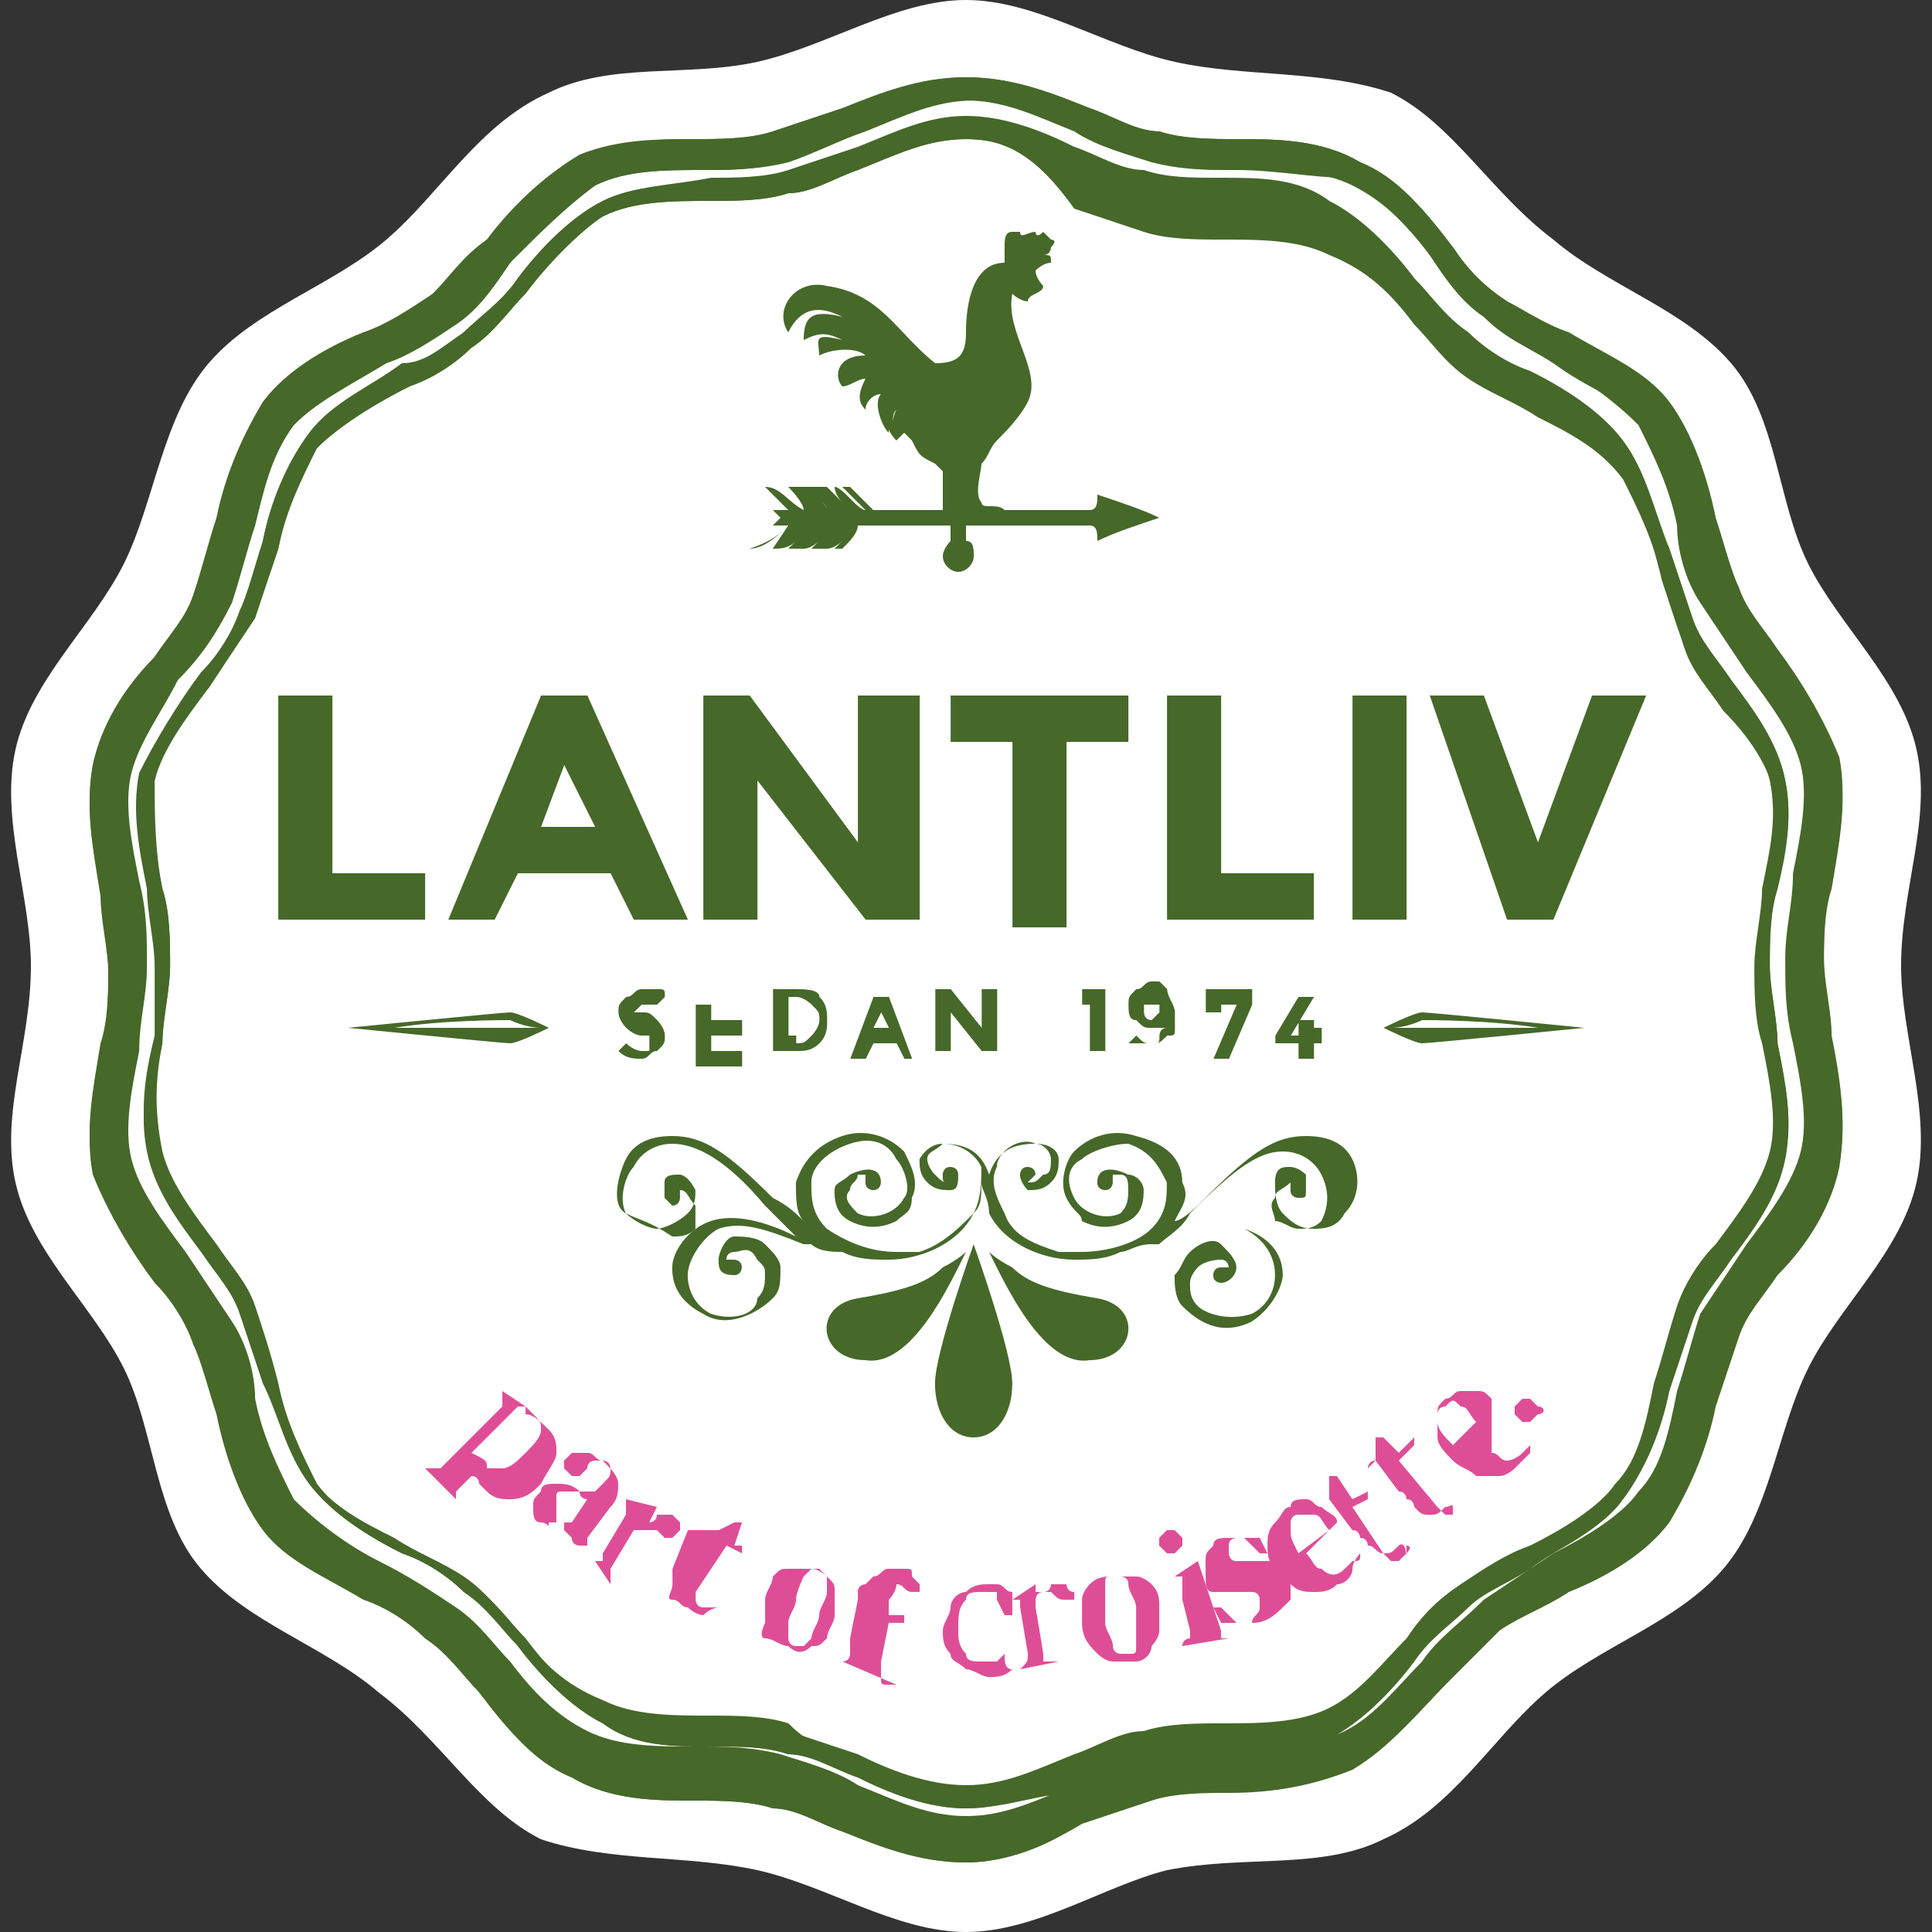 <svg width="40" height="40" viewBox="0 0 40 40" fill="none" xmlns="http://www.w3.org/2000/svg">
<rect x="0" y="0" width="40" height="40" fill="#333333" stroke="none"/>
<g clip-path="url(#clip0_2703_132)">
<path d="M20 40C18.56 40 17.12 39.04 15.68 38.72C14.24 38.4 12.64 38.56 11.2 38.08C9.92 37.44 9.12 36 7.84 35.04C6.72 34.08 5.12 33.6 4.16 32.48C3.2 31.36 3.2 29.6 2.56 28.32C1.92 27.04 0.64 25.92 0.32 24.48C6.87446e-05 23.04 0.64 21.6 0.64 20C0.64 18.56 6.87446e-05 16.96 0.32 15.52C0.64 14.08 1.92 12.96 2.56 11.68C3.2 10.4 3.36 8.64 4.32 7.52C5.28 6.4 6.88 5.92 8 4.96C9.12 4 9.92 2.56 11.36 1.92C12.64 1.28 14.24 1.6 15.68 1.28C17.12 0.96 18.56 0 20 0C21.44 0 22.88 0.96 24.32 1.28C25.76 1.6 27.36 1.44 28.8 1.92C30.08 2.56 30.88 4 32.16 4.96C33.28 5.92 34.88 6.4 35.84 7.52C36.8 8.64 36.8 10.4 37.44 11.68C38.08 12.96 39.36 14.08 39.68 15.52C40 16.96 39.36 18.4 39.36 20C39.36 21.44 40 23.04 39.68 24.48C39.36 25.92 38.08 27.04 37.44 28.32C36.8 29.6 36.64 31.36 35.68 32.48C34.72 33.6 33.12 34.08 32 35.04C30.88 36 30.08 37.44 28.64 38.08C27.36 38.72 25.76 38.4 24.16 38.72C22.88 39.04 21.44 40 20 40Z" fill="white"/>
<path d="M20.002 38.56C19.042 38.56 18.242 38.24 17.442 37.92C16.962 37.76 16.482 37.44 16.002 37.44C15.522 37.28 14.882 37.28 14.402 37.28C13.602 37.28 12.642 37.28 11.842 36.8C11.042 36.48 10.402 35.68 9.922 35.04C9.602 34.72 9.282 34.24 8.802 33.92C8.482 33.6 8.002 33.28 7.522 33.12C6.722 32.64 5.922 32.32 5.442 31.68C4.962 31.04 4.642 30.08 4.482 29.28C4.322 28.8 4.162 28.16 4.002 27.84C3.842 27.36 3.522 26.88 3.202 26.56C2.722 25.92 2.242 25.12 1.922 24.32C1.762 23.52 1.922 22.56 2.082 21.76C2.242 21.28 2.242 20.64 2.242 20.16C2.242 19.68 2.082 19.04 2.082 18.56C1.922 17.6 1.762 16.64 1.922 15.84C2.082 15.04 2.722 14.24 3.202 13.6C3.522 13.12 3.842 12.8 4.002 12.32C4.162 11.84 4.322 11.2 4.482 10.72C4.642 9.92 4.962 9.12 5.442 8.32C5.922 7.68 6.722 7.2 7.522 6.88C8.002 6.72 8.482 6.4 8.962 6.08C9.282 5.76 9.602 5.28 10.082 4.96C10.562 4.32 11.202 3.68 12.002 3.2C12.802 2.88 13.602 2.88 14.402 2.88C14.882 2.88 15.522 2.88 16.002 2.72C16.482 2.56 16.962 2.4 17.442 2.24C18.242 1.92 19.042 1.6 20.002 1.6C20.962 1.6 21.762 1.92 22.562 2.24C23.042 2.4 23.522 2.72 24.002 2.72C24.482 2.88 25.122 2.88 25.602 2.88C26.402 2.88 27.362 2.88 28.162 3.36C28.962 3.68 29.602 4.48 30.082 5.12C30.402 5.6 30.722 5.92 31.202 6.24C31.522 6.4 32.002 6.72 32.482 6.88C33.282 7.36 34.082 7.68 34.562 8.32C35.042 8.96 35.362 9.92 35.522 10.72C35.682 11.2 35.842 11.84 36.002 12.16C36.162 12.64 36.482 12.96 36.802 13.44C37.282 14.08 37.762 14.88 38.082 15.68C38.242 16.48 38.082 17.44 37.922 18.24C37.762 18.72 37.762 19.36 37.762 19.84C37.762 20.32 37.922 20.96 37.922 21.44C38.082 22.24 38.242 23.2 38.082 24C37.922 24.8 37.282 25.6 36.802 26.24C36.482 26.72 36.162 27.04 36.002 27.52C35.842 28 35.682 28.48 35.522 28.96C35.362 29.76 35.042 30.56 34.562 31.36C34.082 32 33.282 32.48 32.482 32.8C32.002 33.12 31.522 33.28 31.202 33.6C30.882 33.92 30.402 34.4 30.082 34.72C29.442 35.36 28.962 36 28.162 36.48C27.362 36.8 26.562 36.96 25.602 36.96C25.122 36.96 24.482 36.96 24.002 37.12C23.522 37.28 23.042 37.44 22.562 37.6C21.762 38.24 20.802 38.56 20.002 38.56ZM9.442 33.28C9.922 33.6 10.242 34.08 10.562 34.4C11.042 35.04 11.522 35.52 12.162 35.84C12.802 36.16 13.602 36.16 14.402 36.16C15.042 36.16 15.522 36.16 16.162 36.32C16.642 36.48 17.282 36.64 17.762 36.96C18.562 37.28 19.202 37.6 20.002 37.6C20.802 37.6 21.442 37.28 22.242 36.96C22.722 36.8 23.362 36.48 23.842 36.32C24.482 36.16 24.962 36.16 25.602 36.16C26.402 36.16 27.202 36.16 27.842 35.84C28.482 35.52 28.962 34.88 29.442 34.4C29.762 33.92 30.242 33.6 30.722 33.12C31.202 32.8 31.682 32.48 32.162 32.16C32.802 31.84 33.602 31.36 33.922 30.88C34.402 30.4 34.562 29.6 34.722 28.8C34.882 28.32 35.042 27.68 35.202 27.2C35.522 26.72 35.842 26.24 36.162 25.76C36.642 25.12 37.122 24.48 37.282 23.84C37.442 23.2 37.282 22.4 37.122 21.6C36.962 20.96 36.962 20.48 36.962 19.84C36.962 19.2 37.122 18.72 37.122 18.08C37.282 17.28 37.442 16.48 37.282 15.84C37.122 15.2 36.642 14.56 36.162 13.92C35.842 13.44 35.522 12.96 35.202 12.48C34.882 12 34.722 11.36 34.722 10.88C34.562 10.08 34.242 9.44 33.922 8.8C33.442 8.32 32.802 7.84 32.162 7.52C31.682 7.2 31.202 7.04 30.722 6.56C30.242 6.24 29.922 5.76 29.602 5.28C29.122 4.64 28.642 4.16 28.002 3.84C27.362 3.52 26.562 3.52 25.762 3.52C25.122 3.52 24.642 3.52 24.002 3.36C23.522 3.2 22.882 3.04 22.402 2.72C21.762 2.4 20.962 2.08 20.162 2.08C19.362 2.08 18.722 2.4 17.922 2.72C17.442 2.88 16.802 3.2 16.322 3.36C15.682 3.52 15.042 3.52 14.562 3.52C13.762 3.52 12.962 3.52 12.322 3.84C11.682 4.32 11.202 4.8 10.562 5.44C10.242 5.92 9.922 6.4 9.442 6.72C8.962 7.04 8.482 7.36 8.002 7.52C7.202 8 6.562 8.32 6.082 8.8C5.602 9.44 5.442 10.24 5.282 10.88C5.122 11.36 4.962 12 4.802 12.48C4.482 13.12 4.162 13.6 3.682 14.08C3.362 14.72 2.882 15.36 2.722 16C2.562 16.64 2.722 17.44 2.882 18.24C3.042 18.88 3.042 19.36 3.042 20C3.042 20.64 2.882 21.12 2.882 21.76C2.722 22.56 2.562 23.36 2.722 24C2.882 24.64 3.362 25.28 3.842 25.92C4.162 26.4 4.482 26.88 4.802 27.36C5.122 27.84 5.282 28.48 5.282 28.96C5.442 29.76 5.762 30.4 6.082 31.04C6.562 31.52 7.202 32 7.842 32.32C8.482 32.64 8.962 32.96 9.442 33.28ZM20.002 37.44C19.202 37.44 18.402 37.12 17.762 36.8C17.282 36.64 16.802 36.32 16.322 36.32C15.842 36.16 15.362 36.16 14.722 36.16C13.922 36.16 13.122 36.16 12.482 35.68C11.842 35.36 11.202 34.72 10.722 34.08C10.402 33.76 10.082 33.28 9.602 32.96C9.282 32.64 8.802 32.32 8.322 32.16C7.682 31.84 6.882 31.36 6.402 30.72C5.922 30.08 5.762 29.28 5.442 28.48C5.282 28 5.122 27.52 4.962 27.04C4.802 26.56 4.482 26.24 4.162 25.76C3.682 25.12 3.202 24.48 3.042 23.68C2.882 22.88 3.042 22.08 3.202 21.44C3.202 20.96 3.202 20.48 3.202 20C3.202 19.52 3.042 18.88 3.042 18.4C2.882 17.6 2.722 16.8 2.882 16C3.202 15.36 3.682 14.56 4.162 13.92C4.482 13.6 4.802 13.12 4.962 12.64C5.122 12.32 5.282 11.68 5.442 11.2C5.602 10.4 5.922 9.6 6.402 8.96C6.882 8.32 7.682 8 8.322 7.52C8.802 7.52 9.122 7.2 9.602 6.88C9.922 6.56 10.402 6.24 10.722 5.76C11.202 5.12 11.842 4.48 12.482 4.16C13.122 3.84 13.922 3.84 14.722 3.68C15.202 3.68 15.842 3.68 16.322 3.52C16.802 3.36 17.282 3.2 17.762 3.04C18.562 2.72 19.202 2.4 20.002 2.4C20.802 2.4 21.602 2.72 22.242 3.04C22.722 3.2 23.202 3.52 23.682 3.52C24.162 3.68 24.642 3.68 25.282 3.68C26.082 3.68 26.882 3.68 27.522 4.16C28.162 4.48 28.802 5.12 29.282 5.76C29.602 6.08 29.922 6.56 30.402 6.88C30.722 7.2 31.202 7.52 31.682 7.68C32.322 8 33.122 8.48 33.602 9.12C34.082 9.76 34.242 10.56 34.562 11.36C34.722 11.84 34.882 12.32 35.042 12.8C35.202 13.28 35.522 13.6 35.842 14.08C36.322 14.72 36.802 15.36 36.962 16.16C37.122 16.96 36.962 17.76 36.802 18.4C36.642 18.88 36.642 19.52 36.642 20C36.642 20.48 36.802 21.12 36.802 21.6C36.962 22.4 37.122 23.2 36.962 24C36.802 24.8 36.322 25.44 35.842 26.08C35.522 26.56 35.202 26.88 35.042 27.36C34.882 27.84 34.722 28.32 34.562 28.8C34.402 29.6 34.082 30.4 33.602 31.04C33.122 31.68 32.322 32 31.682 32.48C31.202 32.8 30.722 32.96 30.402 33.28C30.082 33.6 29.602 33.92 29.282 34.4C28.802 35.04 28.162 35.68 27.522 36C26.882 36.32 26.082 36.32 25.282 36.48C24.802 36.48 24.162 36.48 23.682 36.64C23.202 36.8 22.722 36.96 22.242 37.12C21.602 37.12 20.802 37.44 20.002 37.44ZM9.762 32.8C10.242 33.12 10.562 33.6 10.882 33.92C11.362 34.56 11.842 35.04 12.482 35.36C13.122 35.68 13.922 35.68 14.722 35.68C15.202 35.68 15.842 35.68 16.322 35.84C16.802 36 17.282 36.16 17.762 36.32C18.402 36.64 19.202 36.96 20.002 36.96C20.802 36.96 21.442 36.64 22.242 36.32C22.722 36.16 23.202 35.84 23.682 35.84C24.162 35.68 24.802 35.68 25.282 35.68C26.082 35.68 26.882 35.68 27.522 35.36C28.162 35.04 28.642 34.4 29.122 33.92C29.442 33.44 29.762 33.12 30.242 32.8C30.722 32.48 31.202 32.16 31.682 32C32.322 31.68 33.122 31.2 33.442 30.72C33.922 30.24 34.082 29.44 34.242 28.64C34.402 28.16 34.562 27.52 34.722 27.04C34.882 26.56 35.202 26.08 35.522 25.76C36.002 25.12 36.482 24.48 36.642 23.84C36.802 23.2 36.642 22.4 36.482 21.6C36.322 21.12 36.322 20.48 36.322 20C36.322 19.52 36.482 18.88 36.482 18.4C36.642 17.6 36.802 16.96 36.642 16.16C36.482 15.52 36.002 14.88 35.522 14.24C35.202 13.76 34.882 13.44 34.722 12.96C34.562 12.48 34.402 12 34.242 11.36C34.082 10.56 33.762 9.92 33.442 9.28C32.962 8.64 32.322 8.32 31.682 8C31.202 7.68 30.722 7.52 30.242 7.2C29.762 6.88 29.442 6.4 29.122 6.08C28.642 5.44 28.162 4.96 27.522 4.64C26.882 4.32 26.082 4.32 25.282 4.32C24.802 4.32 24.162 4.32 23.682 4.16C23.202 4 22.722 3.84 22.242 3.68C21.442 3.2 20.802 2.88 20.002 2.88C19.202 2.88 18.562 3.2 17.762 3.52C17.282 3.68 16.802 4 16.322 4C15.842 4.16 15.202 4.16 14.722 4.16C13.922 4.16 13.122 4.16 12.482 4.48C12.002 4.8 11.362 5.44 10.882 6.08C10.562 6.4 10.242 6.88 9.762 7.2C9.442 7.52 8.962 7.84 8.482 8C7.842 8.32 7.042 8.8 6.562 9.28C6.242 9.92 5.922 10.56 5.762 11.36C5.602 11.84 5.442 12.32 5.282 12.8C4.962 13.28 4.642 13.76 4.322 14.24C3.842 14.88 3.362 15.52 3.202 16.16C3.202 16.8 3.202 17.6 3.362 18.4C3.522 18.88 3.522 19.52 3.522 20C3.522 20.48 3.362 21.12 3.362 21.6C3.202 22.4 3.202 23.04 3.362 23.84C3.522 24.48 4.002 25.12 4.482 25.76C4.802 26.24 5.122 26.56 5.282 27.04C5.442 27.52 5.602 28 5.762 28.64C5.922 29.44 6.242 30.08 6.562 30.72C7.042 31.36 7.682 31.68 8.322 32C8.802 32.16 9.282 32.48 9.762 32.8Z" fill="#466829"/>
<path d="M20.002 38.56C19.042 38.56 18.242 38.24 17.442 37.92C16.962 37.76 16.482 37.44 16.002 37.44C15.522 37.28 14.882 37.28 14.402 37.28C13.602 37.28 12.642 37.28 11.842 36.8C11.042 36.48 10.562 35.84 9.922 35.04C9.602 34.56 9.282 34.24 8.802 33.92C8.482 33.6 8.002 33.28 7.522 32.96C6.722 32.48 5.922 32.16 5.442 31.52C4.962 30.88 4.642 30.08 4.482 29.12C4.322 28.64 4.162 28 4.002 27.52C3.842 27.2 3.522 26.72 3.202 26.4C2.722 25.76 2.242 24.96 1.922 24.16C1.762 23.36 1.922 22.56 2.082 21.6C2.242 21.12 2.242 20.48 2.242 20C2.242 19.52 2.082 18.88 2.082 18.4C1.922 17.6 1.762 16.8 1.922 15.84C2.082 15.04 2.562 14.24 3.202 13.6C3.522 13.12 3.842 12.8 4.002 12.32C4.162 11.84 4.322 11.36 4.482 10.88C4.642 10.08 4.962 9.28 5.442 8.48C5.922 7.84 6.722 7.36 7.522 7.04C8.162 6.72 8.642 6.4 8.962 6.08C9.282 5.76 9.762 5.28 10.082 4.96C10.562 4.32 11.202 3.68 12.002 3.36C12.802 2.88 13.602 2.88 14.402 2.88C14.882 2.88 15.522 2.88 16.002 2.72C16.482 2.56 16.962 2.4 17.442 2.24C18.242 1.92 19.042 1.6 20.002 1.6C20.962 1.6 21.762 1.92 22.562 2.24C23.042 2.4 23.522 2.72 24.002 2.72C24.482 2.88 25.122 2.88 25.602 2.88C26.402 2.88 27.362 2.88 28.162 3.36C28.962 3.68 29.442 4.32 30.082 5.12C30.402 5.6 30.722 5.92 31.202 6.24C31.522 6.4 32.002 6.72 32.482 7.04C33.282 7.52 34.082 7.84 34.562 8.48C35.042 9.12 35.362 9.92 35.522 10.88C35.682 11.36 35.842 12 36.002 12.48C36.162 12.8 36.482 13.28 36.802 13.6C37.282 14.24 37.762 15.04 38.082 15.84C38.242 16.64 38.082 17.44 37.922 18.4C37.762 18.88 37.762 19.52 37.762 20C37.762 20.48 37.922 21.12 37.922 21.6C38.082 22.4 38.242 23.2 38.082 24.16C37.922 24.96 37.442 25.76 36.802 26.4C36.482 26.88 36.162 27.2 36.002 27.68C35.842 28.16 35.682 28.64 35.522 29.12C35.362 29.92 35.042 30.72 34.562 31.52C34.082 32.16 33.282 32.64 32.482 32.96C32.002 33.28 31.522 33.44 31.042 33.76C30.722 34.08 30.242 34.56 29.922 34.88C29.282 35.52 28.802 36.16 28.002 36.64C27.202 36.96 26.402 37.12 25.442 37.12C24.962 37.12 24.322 37.12 23.842 37.28C23.362 37.44 22.882 37.6 22.402 37.76C21.602 38.24 20.802 38.56 20.002 38.56ZM20.002 37.44C19.202 37.44 18.402 37.12 17.762 36.8C17.282 36.64 16.802 36.32 16.322 36.32C15.842 36.16 15.362 36.16 14.722 36.16C13.922 36.16 13.122 36.16 12.482 35.68C11.842 35.36 11.202 34.72 10.722 34.08C10.402 33.6 10.082 33.28 9.602 32.96C9.282 32.64 8.802 32.32 8.322 32.16C7.682 31.84 6.882 31.36 6.402 30.72C5.922 30.08 5.762 29.28 5.442 28.64C5.282 28.16 5.122 27.68 4.962 27.2C4.802 26.72 4.482 26.4 4.162 25.92C3.682 25.28 3.202 24.64 3.042 23.84C2.882 23.04 3.042 22.4 3.202 21.6C3.362 21.12 3.362 20.48 3.362 20C3.362 19.52 3.202 18.88 3.202 18.4C3.042 17.6 2.882 16.8 3.042 16.16C3.202 15.36 3.682 14.72 4.162 14.08C4.482 13.6 4.802 13.12 4.962 12.8C5.282 12.32 5.282 11.84 5.442 11.2C5.602 10.4 5.922 9.6 6.402 9.12C6.882 8.48 7.522 8.16 8.322 7.84C8.802 7.52 9.282 7.2 9.602 6.88C9.922 6.56 10.402 6.24 10.722 5.76C11.202 5.12 11.842 4.48 12.482 4.16C13.122 3.84 13.922 3.84 14.722 3.84C15.202 3.84 15.842 3.84 16.322 3.68C16.802 3.52 17.282 3.36 17.762 3.2C18.562 2.88 19.202 2.56 20.002 2.56C20.802 2.56 21.602 2.88 22.242 3.2C22.722 3.36 23.202 3.68 23.682 3.68C24.162 3.84 24.642 3.84 25.282 3.84C26.082 3.84 26.882 3.84 27.522 4.32C28.162 4.64 28.802 5.28 29.282 5.92C29.602 6.24 29.922 6.72 30.402 7.04C30.722 7.36 31.202 7.68 31.682 7.84C32.322 8.16 33.122 8.64 33.602 9.28C34.082 9.92 34.242 10.72 34.562 11.36C34.722 11.84 34.882 12.32 35.042 12.8C35.202 13.28 35.522 13.6 35.842 14.08C36.322 14.72 36.802 15.36 36.962 16.16C37.122 16.96 36.962 17.6 36.802 18.4C36.642 18.88 36.642 19.52 36.642 20C36.642 20.48 36.802 21.12 36.802 21.6C36.962 22.4 37.122 23.2 36.962 23.84C36.802 24.64 36.322 25.28 35.842 25.92C35.522 26.4 35.202 26.72 35.042 27.2C34.882 27.68 34.722 28.16 34.562 28.64C34.402 29.44 34.082 30.24 33.602 30.72C33.122 31.36 32.482 31.68 31.682 32C31.202 32.32 30.722 32.48 30.402 32.8C30.082 33.12 29.602 33.44 29.282 33.92C28.802 34.56 28.162 35.2 27.522 35.52C26.882 35.84 26.082 35.84 25.282 35.84C24.802 35.84 24.162 35.84 23.682 36C23.202 36.16 22.722 36.32 22.242 36.48C21.602 37.12 20.802 37.44 20.002 37.44ZM17.762 36.64C18.402 36.96 19.202 37.28 20.002 37.28C20.802 37.28 21.442 36.96 22.242 36.64C22.722 36.48 23.202 36.16 23.682 36.16C24.162 36 24.802 36 25.282 36C26.082 36 26.882 36 27.522 35.68C28.162 35.36 28.642 34.72 29.282 34.24C29.602 33.76 29.922 33.44 30.402 33.12C30.882 32.8 31.362 32.48 31.842 32.32C32.482 32 33.282 31.52 33.602 31.04C34.082 30.4 34.242 29.76 34.402 28.96C34.562 28.48 34.722 27.84 34.882 27.52C35.042 27.04 35.362 26.56 35.682 26.24C36.162 25.6 36.642 24.96 36.802 24.32C36.962 23.68 36.802 22.88 36.642 22.08C36.482 21.6 36.482 20.96 36.482 20.48C36.482 20 36.642 19.36 36.642 18.88C36.802 18.08 36.962 17.44 36.802 16.64C36.642 15.84 36.162 15.2 35.682 14.72C35.362 14.24 35.042 13.92 34.882 13.44C34.722 12.96 34.562 12.48 34.402 12C34.242 11.2 33.922 10.56 33.602 9.92C33.122 9.28 32.482 8.96 31.842 8.64C31.362 8.32 30.882 8.16 30.402 7.84C29.922 7.52 29.602 7.04 29.282 6.72C28.802 6.08 28.322 5.6 27.522 5.28C26.882 4.96 26.082 4.96 25.282 4.96C24.802 4.96 24.162 4.96 23.682 4.8C23.202 4.64 22.722 4.48 22.242 4.32C21.442 3.2 20.802 2.88 20.002 2.88C19.202 2.88 18.562 3.2 17.762 3.52C17.282 3.68 16.802 4 16.322 4C15.842 4.16 15.202 4.16 14.722 4.16C13.922 4.16 13.122 4.16 12.482 4.48C11.842 4.8 11.362 5.44 10.882 5.92C10.562 6.4 10.242 6.88 9.762 7.2C9.282 7.52 8.802 7.68 8.482 8C7.682 8.32 7.042 8.64 6.562 9.28C6.082 9.76 5.922 10.56 5.762 11.36C5.602 11.84 5.442 12.32 5.122 12.8C4.962 13.28 4.642 13.76 4.322 14.24C3.842 14.72 3.362 15.36 3.202 16.16C3.042 16.8 3.202 17.6 3.362 18.4C3.522 18.88 3.522 19.52 3.522 20C3.522 20.48 3.362 21.12 3.362 21.6C3.202 22.4 3.042 23.04 3.202 23.84C3.362 24.64 3.842 25.28 4.322 25.76C4.642 26.24 4.962 26.56 5.122 27.04C5.282 27.52 5.442 28 5.602 28.48C5.762 29.28 6.082 29.92 6.402 30.56C6.882 31.2 7.522 31.52 8.162 31.84C8.642 32.16 9.122 32.32 9.602 32.64C10.082 32.96 10.402 33.44 10.722 33.76C11.202 34.4 11.682 34.88 12.482 35.2C13.122 35.52 13.922 35.52 14.722 35.52C15.202 35.52 15.842 35.52 16.322 35.68C16.802 36.16 17.282 36.32 17.762 36.64ZM17.762 37.28C18.562 37.6 19.202 37.92 20.002 37.92C20.802 37.92 21.442 37.6 22.242 37.28C22.722 37.12 23.202 36.8 23.842 36.64C24.482 36.48 24.962 36.48 25.602 36.48C26.402 36.48 27.202 36.48 27.842 36.16C28.482 35.84 28.962 35.2 29.602 34.56C29.922 34.08 30.402 33.76 30.722 33.28C31.202 32.96 31.682 32.64 32.162 32.32C32.802 32 33.602 31.52 34.082 31.04C34.562 30.4 34.722 29.76 34.882 28.96C35.042 28.48 35.202 27.84 35.362 27.36C35.682 26.88 36.002 26.4 36.322 25.92C36.802 25.28 37.282 24.64 37.442 23.84C37.602 23.2 37.442 22.4 37.282 21.6C37.122 20.96 37.122 20.48 37.122 19.84C37.122 19.2 37.282 18.72 37.282 18.08C37.442 17.28 37.602 16.48 37.442 15.84C37.282 15.04 36.802 14.4 36.322 13.76C36.002 13.28 35.682 12.8 35.362 12.32C35.042 11.84 34.882 11.2 34.882 10.72C34.722 9.92 34.402 9.12 34.082 8.64C33.602 8.32 32.802 8 32.162 7.52C31.682 7.2 31.202 7.04 30.722 6.56C30.242 6.24 29.922 5.76 29.602 5.28C29.122 4.64 28.482 4 27.842 3.68C27.202 3.68 26.402 3.52 25.602 3.52C24.962 3.52 24.482 3.52 23.842 3.36C23.362 3.2 22.722 3.04 22.242 2.72C21.442 2.4 20.802 2.08 20.002 2.08C19.202 2.08 18.562 2.4 17.762 2.72C17.282 2.88 16.802 3.2 16.162 3.36C15.682 3.52 15.042 3.52 14.562 3.52C13.762 3.52 12.962 3.52 12.322 3.84C11.682 4.16 11.042 4.8 10.562 5.44C10.242 5.92 9.762 6.24 9.442 6.56C8.962 7.04 8.482 7.2 7.842 7.52C7.202 7.84 6.562 8.32 6.082 8.8C5.602 9.44 5.442 10.24 5.122 10.88C4.962 11.52 4.802 12 4.642 12.64C4.322 13.12 4.002 13.6 3.682 13.92C3.202 14.56 2.722 15.36 2.562 16C2.402 16.64 2.562 17.44 2.722 18.24C2.882 18.88 2.882 19.36 2.882 20C2.882 20.64 2.722 21.12 2.722 21.76C2.562 22.56 2.402 23.36 2.562 24C2.722 24.8 3.202 25.44 3.682 26.08C4.002 26.56 4.322 27.04 4.642 27.52C4.962 28 5.122 28.64 5.122 29.12C5.282 29.92 5.602 30.72 5.922 31.2C6.402 31.68 7.202 32 7.842 32.48C8.322 32.8 8.802 32.96 9.282 33.44C9.762 33.76 10.082 34.24 10.402 34.72C10.882 35.36 11.522 36 12.162 36.32C12.802 36.32 13.602 36.48 14.402 36.48C15.042 36.48 15.522 36.48 16.162 36.64C16.642 36.8 17.282 36.96 17.762 37.28Z" fill="#466829"/>
<path d="M19.36 9.6C19.04 9.44 19.04 9.44 18.88 9.12L18.72 8.96L18.559 9.12C18.559 8.96 18.399 8.8 18.559 8.48C18.399 8.64 18.559 8.96 18.559 9.12C18.399 8.96 18.239 8.64 18.399 8.48C18.399 8.48 18.399 8.8 18.399 8.96C18.239 8.8 18.079 8.32 18.239 8.16C18.079 8.16 17.919 8.32 17.919 8.48C17.759 8.32 17.759 8.16 17.919 7.84C17.759 7.84 17.599 8 17.439 8C17.279 7.84 17.279 7.36 17.919 7.36C17.759 7.2 17.279 7.2 16.959 7.36C16.959 7.04 16.799 6.88 17.439 7.04C17.119 6.88 16.959 6.88 16.64 7.04C16.64 6.56 16.799 6.4 17.439 6.56C17.119 6.4 16.64 6.24 16.32 6.88C15.999 6.4 16.48 5.76 17.119 5.92C18.239 6.08 18.559 6.88 19.36 7.52C19.84 7.52 20 7.36 20 6.88C20 6.24 20.16 5.44 20.799 5.44C20.799 5.28 20.799 5.12 20.799 5.12C20.799 4.96 20.799 4.8 20.959 4.8H21.119C21.119 4.96 21.279 4.8 21.439 4.8C21.439 4.8 21.439 4.96 21.599 4.8L21.759 4.96C21.759 4.96 21.919 4.96 21.759 5.12C21.759 5.12 21.759 5.28 21.599 5.28C21.759 5.28 21.759 5.28 21.759 5.44C21.599 5.44 21.439 5.6 21.439 5.6C21.439 5.76 21.599 5.92 21.599 5.92C21.599 6.08 21.279 6.08 21.279 6.24C21.279 6.24 21.119 6.24 20.959 6.08C20.799 6.88 21.599 7.68 21.279 8.32C21.119 8.64 20.799 8.96 20.64 9.12C20.48 9.28 20.48 9.44 20.32 9.6C20.32 9.76 20.16 10.24 20.32 10.4C20.32 10.56 20.64 10.4 20.799 10.56C21.119 10.56 21.439 10.56 22.559 10.56C22.72 10.56 22.72 10.4 22.72 10.24C23.2 10.4 23.68 10.56 24 10.72C23.52 10.88 23.04 11.04 22.72 11.2C22.72 11.04 22.72 10.88 22.559 10.88C20.959 10.88 20.64 10.88 20 10.88V11.2C20.16 11.2 20.16 11.36 20.16 11.52C20.16 11.68 20 11.84 19.84 11.84C19.68 11.84 19.52 11.68 19.52 11.52C19.52 11.36 19.68 11.2 19.68 11.2V10.88C19.36 10.88 18.72 10.88 17.759 10.88C17.759 11.04 17.599 11.2 17.439 11.36C17.439 11.36 17.439 11.36 17.279 11.36L17.439 11.2C17.439 11.2 17.279 11.36 17.119 11.36C16.959 11.36 16.959 11.36 16.799 11.36L16.959 11.2C16.959 11.2 16.799 11.36 16.64 11.36C16.48 11.36 16.48 11.36 16.32 11.36L16.48 11.2C16.32 11.36 16.16 11.36 15.999 11.36L16.32 10.88C16.16 11.04 15.839 11.36 15.52 11.36C15.999 11.2 16.16 11.04 16.32 10.88H15.999C15.999 10.88 15.999 10.88 16.16 10.72C16.16 10.72 16.16 10.72 15.999 10.56H16.32C16.16 10.4 15.999 10.24 15.839 10.08C16.16 10.08 16.32 10.4 16.64 10.56C16.64 10.4 16.32 10.08 16.32 10.08C16.48 10.08 16.48 10.08 16.64 10.08C16.64 10.08 17.119 10.4 17.119 10.56C17.119 10.4 16.799 10.24 16.64 10.08C16.799 10.08 16.959 10.08 17.119 10.08C17.119 10.08 17.279 10.24 17.439 10.4C17.279 10.24 17.279 10.08 17.279 10.08C17.439 10.08 17.759 10.56 17.919 10.56C17.919 10.56 17.599 10.24 17.439 10.08H17.599C17.759 10.24 17.919 10.4 18.079 10.56C18.72 10.56 19.2 10.56 19.52 10.56C19.52 10.56 19.52 10.56 19.52 10.4V10.24C19.52 10.08 19.52 9.92 19.52 9.76C19.52 9.76 19.36 9.6 19.36 9.6Z" fill="#466829"/>
<path d="M31.842 17.44L32.962 14.4H34.082L32.162 19.04H31.202L29.602 14.4H30.722L31.842 17.44ZM28.002 14.4H29.122V19.04H28.002V14.4ZM24.162 19.04V14.4H25.282V18.08H27.202V19.04H24.162ZM22.082 15.36V19.2H20.962V15.36H19.682V14.4H23.362V15.36H22.082ZM17.922 14.4H19.042V19.04H17.922L15.682 16.16V19.04H14.562V14.4H15.522L17.762 17.44V14.4H17.922ZM13.122 19.04L12.642 18.08H10.722L10.242 19.04H9.282L11.202 14.4H12.162L14.242 19.04H13.122ZM11.682 15.84L11.202 17.12H12.322L11.682 15.84ZM5.762 19.04V14.4H6.882V18.08H8.802V19.04H5.762Z" fill="#466829"/>
<path d="M7.203 21.28C7.203 21.28 10.403 21.6 10.563 21.6C10.723 21.6 11.363 21.28 11.363 21.28C11.363 21.28 10.723 20.96 10.563 20.96C10.403 20.96 7.203 21.28 7.203 21.28ZM8.163 21.28C9.123 21.12 10.403 21.12 10.563 21.12C10.563 21.12 10.883 21.28 11.203 21.28H8.163Z" fill="#466829"/>
<path d="M32.804 21.28C32.804 21.28 29.605 21.6 29.445 21.6C29.285 21.6 28.645 21.28 28.645 21.28C28.645 21.28 29.285 20.96 29.445 20.96C29.605 20.96 32.804 21.28 32.804 21.28ZM31.845 21.28C30.884 21.12 29.605 21.12 29.445 21.12C29.445 21.12 29.125 21.28 28.805 21.28H31.845Z" fill="#466829"/>
<path d="M13.285 20.8C13.125 20.8 13.125 20.8 13.285 20.8C13.125 20.96 13.125 20.96 13.125 20.96H13.285C13.445 20.96 13.445 20.96 13.605 21.12C13.605 21.12 13.765 21.28 13.765 21.44C13.765 21.6 13.765 21.6 13.605 21.76C13.445 21.76 13.445 21.92 13.285 21.92C13.125 21.92 12.965 21.92 12.805 21.76L12.965 21.6C13.125 21.76 13.285 21.76 13.285 21.76H13.445C13.445 21.76 13.445 21.76 13.445 21.6C13.445 21.6 13.445 21.6 13.445 21.44H13.285C13.125 21.44 12.965 21.28 12.965 21.28C12.965 21.28 12.805 21.12 12.805 20.96C12.805 20.8 12.805 20.8 12.965 20.64C13.125 20.64 13.125 20.48 13.285 20.48C13.445 20.48 13.445 20.48 13.605 20.48C13.765 20.48 13.765 20.48 13.765 20.64L13.605 20.8C13.605 20.8 13.445 20.8 13.285 20.8ZM15.365 20.8H14.725V21.12H15.365V21.44H14.725V21.76H15.365V22.08H14.405V20.8H15.365ZM16.485 20.48C16.645 20.48 16.965 20.48 16.965 20.64C17.125 20.8 17.125 20.96 17.125 21.12C17.125 21.28 17.125 21.44 16.965 21.6C16.805 21.76 16.645 21.76 16.485 21.76H16.005V20.48H16.485ZM16.485 21.6C16.645 21.6 16.645 21.6 16.805 21.44C16.805 21.44 16.965 21.28 16.965 21.12C16.965 20.96 16.965 20.96 16.805 20.8C16.805 20.8 16.645 20.64 16.485 20.64H16.325V21.44H16.485V21.6ZM18.725 21.92L18.565 21.6H18.085L17.925 21.92H17.605L18.085 20.64H18.405L18.885 21.92H18.725ZM18.245 20.96L18.085 21.28H18.405L18.245 20.96ZM20.325 20.48H20.645V21.76H20.325L19.685 20.96V21.76H19.365V20.48H19.685L20.325 21.28V20.48ZM22.405 20.48H22.885V21.76H22.565V20.8H22.405V20.48ZM23.845 21.6C24.005 21.6 24.005 21.6 24.005 21.44C24.005 21.44 24.005 21.28 24.165 21.28C24.165 21.28 24.005 21.28 23.845 21.28C23.685 21.28 23.685 21.28 23.525 21.12C23.365 21.12 23.365 20.96 23.365 20.8C23.365 20.64 23.365 20.64 23.525 20.48C23.685 20.48 23.685 20.32 23.845 20.32C24.005 20.32 24.005 20.32 24.005 20.32L24.165 20.48C24.165 20.64 24.325 20.8 24.325 20.96C24.325 21.12 24.325 21.12 24.325 21.28C24.325 21.44 24.325 21.44 24.165 21.44C24.005 21.6 24.005 21.6 23.845 21.6H23.685H23.525C23.525 21.6 23.525 21.6 23.365 21.6L23.525 21.44C23.685 21.6 23.685 21.6 23.845 21.6ZM23.845 21.12C24.005 21.12 24.005 21.12 23.845 21.12C24.005 20.96 24.005 20.96 24.005 20.96V20.8H23.845H23.685C23.685 20.8 23.685 20.8 23.685 20.96C23.685 20.96 23.685 21.12 23.845 21.12ZM24.965 20.96V20.48H25.925V20.8L25.445 21.92H25.125L25.605 20.8H25.285V20.96H24.965ZM26.885 21.28V21.12H27.205V21.28H27.365V21.6H27.205V21.92H26.885V21.6H26.405V21.44L26.885 20.64H27.205L26.725 21.44H26.885V21.28Z" fill="#466829"/>
<path d="M8.801 30.4C8.961 30.4 8.961 30.4 8.961 30.4C8.961 30.4 8.961 30.4 9.121 30.4L9.281 30.24L9.441 30.08L10.081 29.44L10.241 29.28C10.241 29.28 10.241 29.28 10.401 29.12C10.401 29.12 10.401 29.12 10.401 28.96C10.401 28.96 10.401 28.96 10.401 28.8L10.881 29.12V29.28C11.041 29.28 11.201 29.44 11.361 29.6C11.521 29.76 11.521 29.92 11.521 30.08C11.521 30.24 11.361 30.4 11.201 30.72C11.041 30.88 10.881 31.04 10.561 31.04C10.401 31.04 10.241 31.04 10.081 30.88L9.921 30.72C9.921 30.72 9.921 30.56 9.761 30.56L9.601 30.72L9.441 30.88V31.04L8.801 30.4ZM10.081 30.4C10.241 30.4 10.401 30.4 10.401 30.4C10.561 30.4 10.721 30.24 10.881 30.08C11.041 29.92 11.201 29.76 11.201 29.6C11.201 29.44 11.201 29.44 11.041 29.28C11.041 29.28 11.041 29.28 10.881 29.12H10.721L9.761 30.08C10.081 30.24 10.081 30.24 10.081 30.4Z" fill="#DE4E96"/>
<path d="M11.199 31.52C11.039 31.52 11.039 31.36 11.039 31.2C11.039 31.04 11.039 31.04 11.199 30.88C11.199 30.72 11.359 30.72 11.519 30.72C11.679 30.72 11.839 30.72 11.999 30.88C11.999 30.88 11.999 30.88 12.159 30.88H12.319L12.479 30.72C12.639 30.56 12.639 30.56 12.639 30.4C12.639 30.4 12.639 30.24 12.479 30.24H12.319C12.319 30.24 12.159 30.24 12.159 30.4L11.999 30.56H11.839C11.839 30.56 11.839 30.56 11.679 30.4V30.24L11.839 30.08C11.999 30.08 11.999 30.08 12.159 30.08C12.319 30.08 12.319 30.24 12.479 30.24C12.639 30.4 12.799 30.56 12.799 30.72C12.799 30.88 12.799 31.04 12.639 31.2L12.159 31.84V32H11.999C11.999 32 11.839 32 11.839 31.84L11.679 31.68V31.52C11.519 31.52 11.519 31.52 11.359 31.52C11.359 31.68 11.359 31.52 11.199 31.52ZM11.519 31.52C11.679 31.52 11.679 31.52 11.839 31.52L12.159 31.04C12.159 31.04 11.999 31.04 11.999 30.88C11.839 30.88 11.839 30.88 11.679 30.88C11.519 30.88 11.519 30.88 11.519 31.04C11.519 31.2 11.519 31.2 11.519 31.52C11.519 31.36 11.519 31.36 11.519 31.52Z" fill="#DE4E96"/>
<path d="M12.32 32.32C12.48 32.32 12.48 32.32 12.48 32.32C12.48 32.32 12.48 32.32 12.48 32.16L12.96 31.36V31.2C12.96 31.2 12.96 31.2 12.96 31.04L13.6 31.2L13.44 31.52C13.44 31.52 13.6 31.52 13.6 31.36H13.76H13.92L14.08 31.52V31.68L13.92 31.84H13.76L13.6 31.68C13.6 31.68 13.6 31.68 13.44 31.68C13.44 31.68 13.44 31.68 13.28 31.68C13.28 31.68 13.28 31.68 13.12 31.68L12.64 32.48C12.64 32.48 12.64 32.48 12.64 32.64C12.64 32.64 12.64 32.64 12.64 32.8L12.32 32.32Z" fill="#DE4E96"/>
<path d="M14.243 33.279C14.083 33.279 14.083 33.12 13.923 33.12C13.763 33.12 13.923 32.959 13.923 32.8V32.639V32.48L14.243 31.68H14.403H14.563H14.723H14.883L15.203 31.52H15.363L15.203 32H15.363V32.16L15.043 32L14.403 32.959V33.12C14.403 33.12 14.403 33.279 14.563 33.279H14.723H14.883C14.883 33.279 14.723 33.279 14.563 33.44C14.563 33.44 14.403 33.44 14.243 33.279Z" fill="#DE4E96"/>
<path d="M16.321 34.08C16.161 34.08 16.001 33.919 15.841 33.919C15.681 33.919 15.841 33.599 15.841 33.599C15.841 33.44 15.841 33.279 15.841 33.12C15.841 32.959 16.001 32.8 16.001 32.639C16.161 32.48 16.161 32.48 16.321 32.48C16.481 32.48 16.641 32.48 16.801 32.48C16.961 32.48 17.121 32.639 17.121 32.639C17.281 32.8 17.281 32.8 17.281 32.959C17.281 33.12 17.281 33.279 17.281 33.44C17.281 33.599 17.121 33.76 17.121 33.919C16.961 34.08 16.961 34.08 16.801 34.08C16.641 34.239 16.481 34.239 16.321 34.08ZM16.481 34.08H16.641L16.801 33.919C16.801 33.76 16.961 33.599 16.961 33.44C16.961 33.279 17.121 33.12 17.121 32.959C17.121 32.8 17.121 32.8 17.121 32.639L16.961 32.48H16.801L16.641 32.639C16.641 32.639 16.481 32.959 16.481 33.12C16.481 33.279 16.321 33.44 16.321 33.599C16.321 33.76 16.321 33.76 16.321 33.919C16.321 33.919 16.321 34.08 16.481 34.08Z" fill="#DE4E96"/>
<path d="M17.441 34.4C17.601 34.4 17.601 34.239 17.601 34.239V34.08V33.919L17.761 33.12C17.761 33.12 17.761 33.12 17.761 32.959C17.761 32.8 17.921 32.8 17.921 32.8L18.081 32.639C18.241 32.639 18.241 32.48 18.401 32.48C18.561 32.48 18.561 32.48 18.721 32.48C18.881 32.48 18.881 32.48 18.881 32.639L19.041 32.8V32.959H18.881C18.721 32.959 18.721 32.8 18.561 32.8C18.561 32.8 18.561 32.959 18.401 33.12C18.401 33.279 18.401 33.279 18.401 33.44H18.721V33.599H18.401L18.241 34.4V34.559V34.719C18.241 34.88 18.241 34.88 18.401 34.88H18.561L17.441 34.4Z" fill="#DE4E96"/>
<path d="M21.121 34.56C21.281 34.4 21.281 34.4 21.281 34.24L21.121 33.28V33.12C21.121 33.12 21.121 33.12 20.961 33.12L21.441 32.8V33.12C21.441 33.12 21.441 32.96 21.601 32.96C21.761 32.96 21.761 32.8 21.761 32.8H21.921C22.081 32.8 22.081 32.8 22.081 32.8C22.081 32.8 22.081 32.96 22.241 32.96V33.12H22.081C21.921 33.12 21.921 33.12 21.761 32.96C21.761 32.96 21.761 32.96 21.601 32.96C21.601 32.96 21.601 32.96 21.441 32.96C21.441 32.96 21.441 32.96 21.441 33.12C21.441 33.12 21.441 33.12 21.441 33.28L21.601 34.24C21.601 34.24 21.601 34.24 21.601 34.4C21.601 34.4 21.601 34.4 21.761 34.4H21.921L21.121 34.56Z" fill="#DE4E96"/>
<path d="M23.522 34.4C23.362 34.4 23.202 34.4 23.042 34.4C22.882 34.4 22.722 34.24 22.722 34.24C22.562 34.08 22.402 33.92 22.402 33.6C22.402 33.44 22.402 33.28 22.402 33.12C22.402 32.96 22.562 32.8 22.562 32.8C22.722 32.64 22.882 32.64 23.042 32.64C23.202 32.64 23.362 32.64 23.522 32.64C23.682 32.64 23.842 32.8 23.842 32.8C24.002 32.96 24.002 33.12 24.002 33.28C24.002 33.44 24.002 33.6 24.002 33.76C24.002 33.92 23.842 34.08 23.842 34.08C23.842 34.24 23.682 34.4 23.522 34.4ZM23.362 34.24C23.522 34.24 23.522 34.24 23.522 34.08C23.522 34.08 23.522 33.92 23.522 33.76C23.522 33.6 23.522 33.44 23.522 33.28C23.522 33.12 23.362 32.96 23.362 32.8C23.362 32.64 23.202 32.64 23.202 32.64H23.042C22.882 32.64 22.882 32.64 22.882 32.8C22.882 32.8 22.882 32.96 22.882 33.12C22.882 33.28 22.882 33.44 22.882 33.6C22.882 33.76 23.042 33.92 23.042 34.08C23.042 34.24 23.202 34.24 23.202 34.24C23.362 34.24 23.362 34.24 23.362 34.24Z" fill="#DE4E96"/>
<path d="M24.32 32.16H24.16L24 32V31.84L24.16 31.68H24.32L24.48 31.84V32L24.32 32.16ZM24.48 34.08C24.48 33.92 24.64 33.92 24.64 33.92C24.64 33.92 24.64 33.92 24.64 33.76L24.48 33.12V32.96V32.8C24.48 32.8 24.48 32.8 24.48 32.64C24.48 32.64 24.48 32.64 24.32 32.64L24.8 32.32L24.96 32.8L25.28 33.76C25.28 33.76 25.28 33.76 25.28 33.92C25.28 33.92 25.28 33.92 25.44 33.92L24.48 34.08Z" fill="#DE4E96"/>
<path d="M25.921 33.6C25.761 33.6 25.761 33.6 25.601 33.6C25.441 33.6 25.441 33.6 25.281 33.6L25.121 33.28H25.281L25.441 33.44L25.601 33.6C25.761 33.6 25.921 33.6 25.921 33.6C25.921 33.44 26.081 33.44 26.081 33.28V33.12C26.081 33.12 26.081 32.96 25.921 32.96C25.921 32.96 25.761 32.96 25.601 32.96H25.441C25.281 32.96 25.121 32.96 25.121 32.96C24.961 32.96 24.961 32.8 24.961 32.64C24.961 32.48 24.961 32.48 24.961 32.32C24.961 32.16 24.961 32.16 25.121 32C25.121 31.84 25.281 31.84 25.441 31.84C25.601 31.84 25.601 31.84 25.761 31.84C25.921 31.84 25.921 31.84 26.081 31.84L26.241 32.16H26.081L25.921 32L25.761 31.84H25.601C25.601 31.84 25.441 31.84 25.441 32V32.16C25.441 32.16 25.441 32.32 25.601 32.32C25.601 32.32 25.761 32.32 25.921 32.32H26.081C26.241 32.32 26.401 32.32 26.561 32.32C26.721 32.32 26.721 32.48 26.721 32.64C26.721 32.8 26.721 32.96 26.721 33.12C26.401 33.44 26.241 33.6 25.921 33.6Z" fill="#DE4E96"/>
<path d="M28.959 32C28.799 32.16 28.799 32.16 28.639 32.16C28.479 32.16 28.479 32 28.319 32C28.319 32 28.319 31.84 28.159 31.84C28.159 31.84 28.159 31.68 27.999 31.68L27.519 31.04V30.88V30.56H27.679L27.999 31.04L28.319 30.88V31.04L27.999 31.2L28.639 32.16L28.799 32.32H28.959C28.959 32.32 28.959 32.32 29.119 32.16C29.279 32 29.119 32 29.119 32C29.119 32.16 29.119 32.16 29.119 32.32C29.119 31.84 28.959 32 28.959 32Z" fill="#DE4E96"/>
<path d="M29.92 31.2C29.76 31.36 29.76 31.36 29.6 31.36C29.44 31.36 29.44 31.36 29.28 31.2C29.28 31.2 29.28 31.04 29.12 31.04C29.12 31.04 29.12 30.88 28.96 30.88L28.48 30.24L28.32 30.4C28.32 30.4 28.32 30.24 28.48 30.24V30.08V29.76H28.64L28.96 30.08L29.28 29.76V29.92L28.96 30.24L29.76 31.2L29.92 31.36H30.08C30.08 31.36 30.08 31.36 30.08 31.2V31.04C30.08 31.2 30.08 31.2 30.08 31.36C30.08 31.04 30.08 31.2 29.92 31.2Z" fill="#DE4E96"/>
<path d="M31.839 29.28L31.679 29.44H31.519L31.359 29.28C31.359 29.12 31.359 29.12 31.359 29.12L31.519 28.96C31.679 28.96 31.679 28.96 31.679 28.96L31.839 29.12C31.999 29.12 31.999 29.28 31.839 29.28Z" fill="#DE4E96"/>
<path d="M27.682 31.52C27.682 31.36 27.522 31.36 27.362 31.2C27.202 31.2 27.202 31.04 27.042 31.04C26.882 31.04 26.722 31.04 26.722 31.2C26.562 31.2 26.562 31.36 26.402 31.52C26.242 31.68 26.242 31.84 26.242 32C26.242 32.16 26.242 32.32 26.402 32.48C26.562 32.64 26.562 32.8 26.722 32.8C26.882 32.96 27.042 32.96 27.202 32.96C27.362 32.96 27.522 32.96 27.682 32.8C27.842 32.8 28.002 32.64 28.002 32.48C28.002 32.32 28.162 32.16 28.162 32.16C28.162 32.32 28.162 32.32 28.002 32.32L27.842 32.48C27.682 32.64 27.522 32.64 27.362 32.48C27.202 32.48 27.202 32.32 27.042 32.16L27.682 31.52ZM26.882 32.16C26.722 31.84 26.722 31.84 26.722 31.68C26.722 31.52 26.722 31.52 26.722 31.52C26.722 31.52 26.722 31.36 26.882 31.36C27.042 31.36 27.042 31.36 27.202 31.36C27.362 31.36 27.362 31.52 27.522 31.68L26.882 32.16Z" fill="#DE4E96"/>
<path d="M20.799 34.24L20.64 34.4C20.64 34.4 20.48 34.4 20.32 34.4C20.16 34.4 20 34.4 20 34.24C19.84 34.08 19.84 33.92 19.84 33.76C19.84 33.44 19.84 33.28 20 33.12C20 32.96 20.16 32.96 20.32 32.96H20.48C20.48 32.96 20.48 32.96 20.64 32.96C20.64 32.96 20.64 32.96 20.64 33.12L20.799 33.44H20.959V32.96C20.799 32.96 20.799 32.8 20.64 32.8H20.48C20.32 32.8 20.16 32.8 20 32.96C19.84 32.96 19.68 33.12 19.68 33.28C19.68 33.44 19.52 33.6 19.52 33.76C19.52 33.92 19.52 34.08 19.68 34.24C19.68 34.4 19.84 34.4 20 34.56C20.16 34.56 20.32 34.72 20.48 34.72C20.64 34.72 20.799 34.72 20.959 34.56C20.799 34.56 20.799 34.4 20.799 34.24Z" fill="#DE4E96"/>
<path d="M30.882 28.96C30.722 28.8 30.722 28.8 30.562 28.8C30.402 28.8 30.402 28.8 30.242 28.8C30.082 28.8 30.082 28.96 29.922 28.96C29.762 29.12 29.762 29.12 29.762 29.28C29.762 29.44 29.762 29.6 29.762 29.76C29.762 29.92 29.922 30.08 30.082 30.24C30.242 30.4 30.402 30.4 30.562 30.56C30.722 30.56 30.882 30.56 31.042 30.56C31.202 30.56 31.362 30.4 31.362 30.4C31.522 30.24 31.522 30.24 31.682 30.08C31.682 29.92 31.682 29.76 31.682 29.6C31.682 29.76 31.682 29.76 31.682 29.92L31.522 30.08C31.362 30.24 31.202 30.24 31.202 30.24C31.042 30.24 31.042 30.08 30.882 30.08V28.96ZM30.082 29.92C29.922 29.76 29.762 29.6 29.762 29.44C29.762 29.28 29.762 29.28 29.762 29.28C29.762 29.28 29.762 29.12 29.922 29.12C30.082 28.96 30.082 28.96 30.242 29.12C30.402 29.12 30.402 29.28 30.562 29.44L30.082 29.92Z" fill="#DE4E96"/>
<path d="M20.478 25.92C20.798 26.56 21.598 28.32 22.558 28.16C23.518 28.16 23.678 27.04 22.718 26.88C21.758 26.72 21.278 26.56 20.958 26.24C20.638 26.08 20.478 25.92 20.478 25.92ZM20.958 28.64C20.958 28 20.158 25.76 20.158 25.76C20.158 25.76 19.358 28 19.358 28.64C19.358 29.28 19.678 29.76 20.158 29.76C20.638 29.76 20.958 29.28 20.958 28.64ZM12.958 25.12C13.118 25.28 13.438 25.44 13.598 25.44C13.758 25.44 14.078 25.28 14.238 25.12C14.398 24.96 14.398 24.8 14.398 24.64C14.238 24.32 14.078 24.32 14.078 24.32C13.918 24.32 13.758 24.32 13.758 24.48C13.758 24.48 13.758 24.64 13.758 24.8L13.918 24.96C14.078 24.96 14.078 24.8 14.078 24.8V24.64C14.238 24.64 14.238 24.8 14.398 24.96C14.398 25.12 14.398 25.28 14.398 25.44C14.238 25.6 14.078 25.6 13.918 25.6C13.438 25.28 13.278 25.28 12.958 25.12C12.798 24.8 12.958 24.32 13.118 24.16C13.278 23.84 13.598 23.68 13.918 23.68C14.398 23.68 15.038 24 15.838 24.96C16.158 25.28 16.318 25.44 16.478 25.6C15.838 25.28 15.198 25.12 14.718 25.28C14.238 25.44 13.918 25.92 13.918 26.24C13.918 26.4 13.918 26.88 14.558 27.2C15.038 27.52 15.678 27.2 15.998 26.88C16.158 26.72 16.158 26.56 16.158 26.24C16.158 26.08 15.998 25.92 15.838 25.76C15.678 25.6 15.358 25.6 15.198 25.6C15.038 25.6 14.878 25.92 14.878 26.08C14.878 26.24 14.878 26.4 15.198 26.4C15.358 26.4 15.358 26.24 15.358 26.24C15.358 26.08 15.198 26.08 15.198 26.08C15.198 26.08 15.198 26.08 15.038 26.08C15.038 25.92 15.198 25.92 15.198 25.92C15.358 25.92 15.518 25.76 15.678 26.08C15.838 26.24 15.838 26.24 15.838 26.4C15.838 26.56 15.838 26.72 15.678 26.88C15.678 27.2 15.198 27.36 14.718 27.2C14.398 27.04 14.238 26.72 14.238 26.4C14.238 26.08 14.558 25.6 14.878 25.44C15.358 25.28 15.838 25.44 16.638 25.76H16.798C16.958 25.92 17.278 25.92 17.438 25.92C17.758 26.08 18.078 26.08 18.398 26.08C19.038 26.08 19.838 25.76 20.158 25.12C20.318 24.96 20.318 24.8 20.318 24.48C20.318 24.64 20.478 24.8 20.478 25.12C20.798 25.76 21.598 26.08 22.238 26.08C22.558 26.08 22.878 26.08 23.198 25.92C23.358 25.92 23.518 25.76 23.838 25.76H23.998C24.638 25.44 25.118 25.28 25.758 25.44C26.078 25.6 26.398 25.92 26.398 26.4C26.398 26.72 26.238 27.04 25.918 27.2C25.438 27.36 24.958 27.2 24.798 27.04C24.638 26.88 24.638 26.72 24.638 26.56C24.638 26.4 24.798 26.24 24.798 26.24C24.958 26.08 25.278 26.08 25.278 26.08C25.438 26.08 25.438 26.24 25.438 26.24C25.438 26.24 25.438 26.24 25.278 26.24C25.118 26.24 25.118 26.4 25.118 26.4C25.118 26.56 25.278 26.56 25.278 26.56C25.438 26.56 25.598 26.4 25.598 26.24C25.598 26.08 25.438 25.92 25.278 25.76C25.118 25.6 24.798 25.76 24.638 25.92C24.478 26.08 24.478 26.24 24.318 26.4C24.318 26.56 24.318 26.88 24.478 27.04C24.798 27.36 25.278 27.68 25.918 27.36C26.398 27.04 26.558 26.56 26.558 26.4C26.558 25.92 26.238 25.6 25.758 25.44C25.118 25.28 24.638 25.44 23.998 25.76C24.158 25.6 24.478 25.44 24.638 25.12C25.598 24.16 26.078 23.84 26.558 23.84C26.878 23.84 27.198 24 27.358 24.32C27.518 24.64 27.518 24.96 27.358 25.28C27.198 25.44 27.038 25.44 26.878 25.44C26.718 25.44 26.558 25.28 26.398 25.28C26.398 25.12 26.238 24.96 26.398 24.8C26.398 24.64 26.558 24.64 26.718 24.48V24.64C26.718 24.8 26.878 24.8 26.878 24.8C27.038 24.8 27.038 24.8 27.038 24.64C27.038 24.48 27.038 24.48 27.038 24.32C26.878 24.16 26.718 24.16 26.718 24.16C26.558 24.16 26.398 24.16 26.398 24.48C26.398 24.64 26.398 24.96 26.558 25.12C26.718 25.28 26.878 25.44 27.198 25.44C27.358 25.44 27.678 25.44 27.838 25.12C28.158 24.8 28.158 24.32 27.998 24C27.838 23.68 27.518 23.52 27.038 23.52C26.398 23.52 25.918 23.84 24.958 24.8C24.798 24.96 24.478 25.28 24.318 25.28C24.478 24.96 24.638 24.8 24.478 24.48C24.478 24 24.158 23.68 23.518 23.52C23.038 23.36 22.558 23.52 22.238 23.84C22.078 24 21.918 24.48 22.078 24.8C22.238 25.12 22.398 25.12 22.398 25.28C22.718 25.44 23.038 25.44 23.358 25.28C23.678 25.12 23.678 24.8 23.678 24.64C23.678 24.48 23.518 24.32 23.358 24.32C23.038 24.16 22.718 24.16 22.718 24.48C22.718 24.64 22.878 24.64 22.878 24.64C23.038 24.64 23.038 24.48 23.038 24.48C23.038 24.48 23.038 24.48 23.038 24.32C23.038 24.32 23.038 24.32 23.198 24.32C23.358 24.32 23.358 24.48 23.358 24.64C23.358 24.8 23.358 24.96 23.198 25.12C22.878 25.28 22.398 25.12 22.238 24.8C22.078 24.48 22.078 24.16 22.398 24C22.558 23.84 23.038 23.68 23.358 23.68C23.838 23.84 23.998 24.16 24.158 24.48C24.158 24.8 24.158 25.12 23.838 25.44C23.518 25.76 22.878 25.92 22.398 25.92C22.238 25.92 22.078 25.92 21.918 25.92C21.438 25.76 20.958 25.6 20.798 25.12C20.638 24.8 20.478 24.48 20.638 24.16C20.638 23.84 21.118 23.52 21.438 23.68C21.598 23.68 21.758 23.84 21.758 24C21.758 24.16 21.758 24.32 21.598 24.32C21.438 24.48 21.438 24.48 21.278 24.48L21.438 24.32C21.438 24.16 21.278 24.16 21.278 24.16C21.118 24.16 21.118 24.32 21.118 24.32C21.118 24.48 21.278 24.64 21.278 24.64C21.438 24.64 21.598 24.64 21.758 24.48C21.918 24.32 21.918 24.16 21.918 24C21.918 23.84 21.758 23.68 21.438 23.68C20.958 23.68 20.638 23.84 20.478 24.32C20.478 24.32 20.478 24.32 20.478 24.48C20.478 24.48 20.478 24.48 20.478 24.32C20.318 23.84 19.998 23.68 19.518 23.68C19.198 23.68 19.038 24 19.038 24C19.038 24.16 19.038 24.32 19.198 24.48C19.358 24.64 19.518 24.64 19.678 24.64C19.838 24.64 19.838 24.48 19.838 24.32C19.838 24.16 19.678 24.16 19.678 24.16C19.518 24.16 19.518 24.32 19.518 24.32C19.518 24.48 19.518 24.48 19.678 24.48C19.518 24.48 19.518 24.48 19.358 24.32C19.198 24.16 19.198 24 19.198 24C19.198 23.84 19.358 23.84 19.518 23.68C19.838 23.68 20.158 23.84 20.318 24.16C20.318 24.48 20.318 24.8 20.158 25.12C19.838 25.44 19.518 25.76 19.038 25.92C18.878 25.92 18.718 25.92 18.558 25.92C18.078 25.92 17.598 25.76 17.118 25.44C16.798 25.12 16.798 24.8 16.798 24.48C16.798 24.16 17.118 23.84 17.598 23.68C18.078 23.52 18.398 23.68 18.558 24C18.718 24.16 18.878 24.64 18.718 24.8C18.558 25.12 18.078 25.28 17.758 25.12C17.598 24.96 17.438 24.8 17.598 24.64C17.598 24.48 17.758 24.48 17.758 24.32C17.758 24.32 17.758 24.32 17.918 24.32C17.918 24.32 17.918 24.32 17.918 24.48C17.918 24.64 18.078 24.64 18.078 24.64C18.238 24.64 18.238 24.48 18.238 24.48C18.238 24.16 17.918 24.16 17.598 24.32C17.438 24.48 17.278 24.48 17.278 24.64C17.278 24.8 17.278 25.12 17.598 25.28C17.918 25.44 18.238 25.44 18.558 25.28C18.718 25.12 18.878 25.12 18.878 24.8C19.038 24.48 18.878 24.16 18.718 23.84C18.398 23.52 17.918 23.36 17.438 23.52C16.958 23.68 16.638 24 16.478 24.48C16.478 24.8 16.478 25.12 16.638 25.28C16.478 25.12 16.318 24.96 15.998 24.8C15.038 23.84 14.558 23.52 13.918 23.52C13.438 23.52 13.118 23.68 12.958 24C12.798 24.32 12.638 24.96 12.958 25.12ZM19.998 25.92C19.678 26.56 18.878 28.32 17.918 28.16C16.958 28.16 16.798 27.04 17.758 26.88C18.718 26.72 19.198 26.56 19.518 26.24C19.838 26.08 19.998 25.92 19.998 25.92Z" fill="#466829"/>
</g>
<defs>
<clipPath id="clip0_2703_132">
<rect width="40" height="40" fill="white"/>
</clipPath>
</defs>
</svg>
